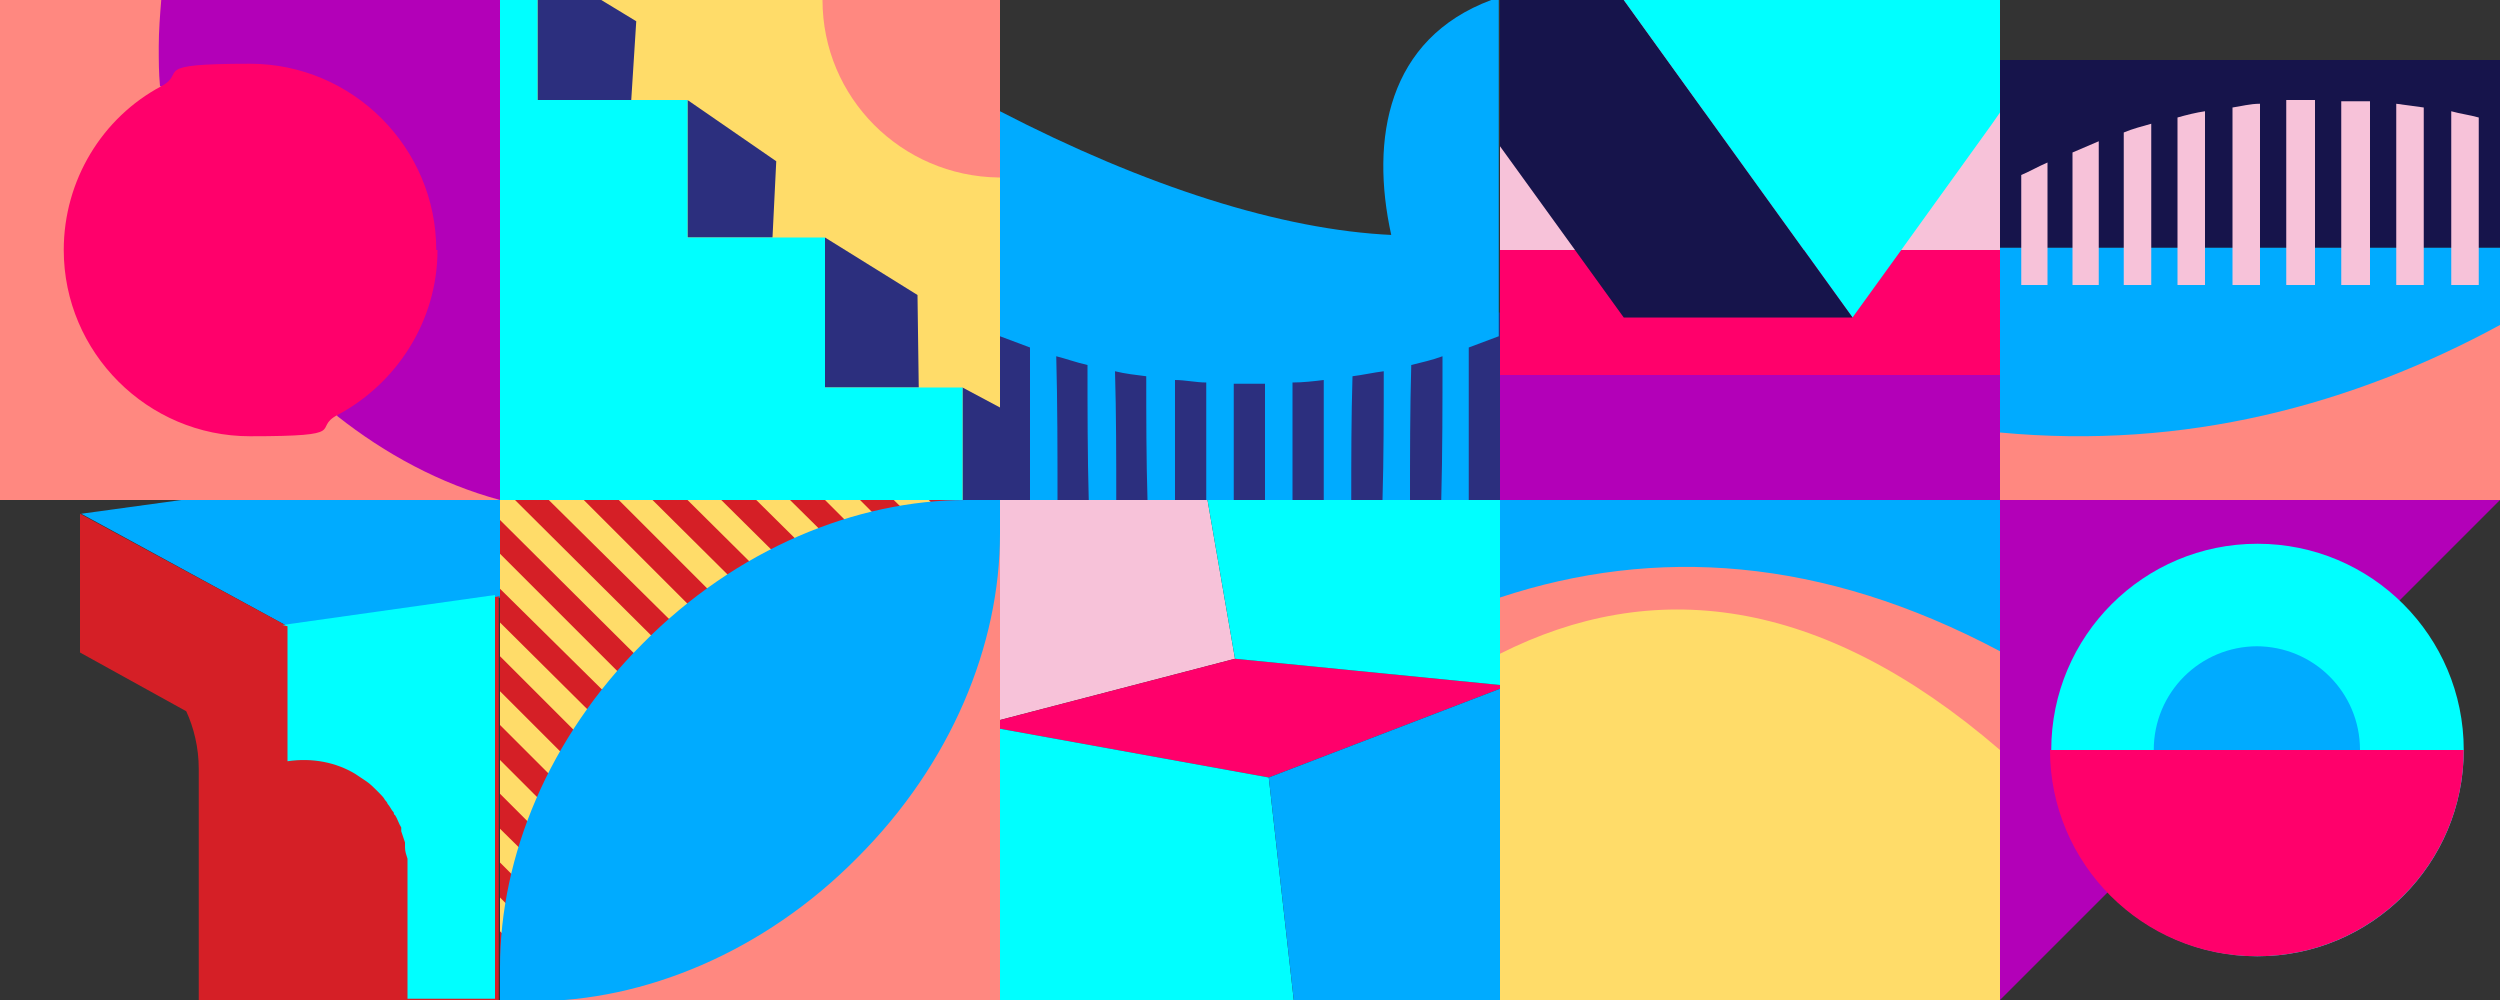 <?xml version="1.0" encoding="UTF-8"?>
<svg id="b" xmlns="http://www.w3.org/2000/svg" version="1.1" viewBox="0 0 200 80">
  <rect x="0" y="0" width="200" height="80" fill="#333333" stroke="none"/>
  <!-- Generator: Adobe Illustrator 29.3.0, SVG Export Plug-In . SVG Version: 2.1.0 Build 146)  -->
  <defs>
    <style>
      .st0 {
        fill: #ff8880;
      }

      .st1 {
        fill: #ff006b;
      }

      .st2 {
        fill: #f7c2d9;
      }

      .st3 {
        fill: #2c2f7e;
      }

      .st4 {
        fill: #ffdc69;
      }

      .st5 {
        fill: #fff;
      }

      .st6 {
        fill: #d51f26;
      }

      .st7 {
        fill: #00abff;
      }

      .st8 {
        fill: #16144b;
      }

      .st9 {
        fill: aqua;
      }

      .st10 {
        fill: #b300b8;
      }
    </style>
  </defs>
  <g id="c">
    <g id="d">
      <polygon class="st10" points="200 40 160 40 160 80 200 40"/>
      <circle class="st9" cx="180.6" cy="60" r="16.5"/>
      <path class="st1" d="M180.6,76.5c9.1,0,16.5-7.4,16.5-16.5h-33.1c0,9.1,7.4,16.5,16.5,16.5Z"/>
      <path class="st7" d="M180.6,51.7c-4.6,0-8.3,3.7-8.3,8.3h16.5c0-4.6-3.7-8.3-8.3-8.3Z"/>
    </g>
    <g id="e">
      <rect class="st4" x="120" y="40" width="40" height="40"/>
      <path class="st7" d="M160,52.2v-12.2h-40v7.9c12.4-4.1,25.7-3.3,40,4.3Z"/>
      <path class="st0" d="M120,47.8v4.5c12.1-6.1,25.5-4.8,40,7.7v-7.9c-14.3-7.6-27.6-8.4-40-4.3h0Z"/>
    </g>
    <g id="f">
      <polygon class="st2" points="96.6 40 80 40 80 57.6 98.8 52.7 96.6 40"/>
      <polygon class="st1" points="120 55.1 120 54.8 98.8 52.7 80 57.6 80 58.3 101.5 62.2 120 55.1"/>
      <polygon class="st9" points="80 58.3 80 80 103.5 80 101.5 62.2 80 58.3"/>
      <polygon class="st7" points="101.5 62.2 103.5 80 120 80 120 55.1 101.5 62.2"/>
      <polygon class="st9" points="120 54.8 120 40 96.6 40 98.8 52.7 120 54.8"/>
    </g>
    <g id="g">
      <rect class="st0" x="40" y="40" width="40" height="40"/>
      <polygon class="st6" points="40 80 40 40 80 40 40 80"/>
      <g>
        <polygon class="st4" points="41.2 40 40 40 40 41.6 59.3 60.8 60.7 59.4 41.2 40"/>
        <polygon class="st4" points="52.2 40 49.5 40 64.8 55.3 66.2 53.9 52.2 40"/>
        <polygon class="st4" points="40 44.3 40 47.1 56.6 63.5 57.9 62.2 40 44.3"/>
        <polygon class="st4" points="46.7 40 43.9 40 62.1 58 63.4 56.7 46.7 40"/>
        <polygon class="st4" points="40 49.8 40 52.5 53.8 66.3 55.2 64.9 40 49.8"/>
        <polygon class="st4" points="40 60.8 40 63.5 48.3 71.8 49.6 70.4 40 60.8"/>
        <polygon class="st4" points="40 55.3 40 58 51 69 52.4 67.7 40 55.3"/>
        <polygon class="st4" points="46.9 73.1 40 66.3 40 69 45.5 74.5 46.9 73.1"/>
        <polygon class="st4" points="40 77.3 40 80 41.4 78.6 40 77.3"/>
        <polygon class="st4" points="40 74.5 42.8 77.3 44.1 75.9 40 71.8 40 74.5"/>
        <polygon class="st4" points="79.8 40 77.1 40 78.6 41.6 80 40.2 79.8 40"/>
        <polygon class="st4" points="74.3 40 71.5 40 75.9 44.3 77.2 42.9 74.3 40"/>
        <polygon class="st4" points="63.2 40 60.5 40 70.4 49.8 71.7 48.4 63.2 40"/>
        <polygon class="st4" points="57.7 40 55 40 67.6 52.5 69 51.2 57.7 40"/>
        <polygon class="st4" points="68.8 40 66 40 73.1 47.1 74.5 45.7 68.8 40"/>
      </g>
      <path class="st7" d="M80,40h-2.7c-8.8,0-18.4,3.9-25.9,11.5-7.5,7.5-11.4,17-11.4,25.9h0v2.7h2.7c8.8,0,18.4-3.9,25.9-11.5,7.5-7.5,11.4-17,11.4-25.9h0v-2.7h0Z"/>
    </g>
    <g id="h">
      <polygon class="st7" points="40 47.8 40 40 14.5 40 6.5 41.1 23 50.1 40 47.8"/>
      <path class="st6" d="M40,47.7l-17,2.4-16.6-9v11.1s8.5,4.7,8.5,4.7c.6,1.3,1,2.9,1,4.6v18.5s20.3,0,20.3,0h0s3.7,0,3.7,0c0,0,0-32.2,0-32.2Z"/>
      <path class="st9" d="M23,50.1v10.8c2-.3,3.9.1,5.4,1,.3.2.6.4.9.6,0,0,0,0,0,0,.3.2.6.5.8.7,0,0,.2.2.2.2.2.2.4.4.5.6,0,0,.2.2.2.3.2.2.3.5.5.7,0,0,0,.2.1.2.2.3.3.7.5,1,0,0,0,.2,0,.3.1.3.2.6.3.9,0,.1,0,.3,0,.4,0,.3.1.6.2.9,0,.1,0,.3,0,.4,0,.4,0,.9,0,1.3v9.5s7,0,7,0v-32.3l-17,2.4h0Z"/>
    </g>
    <g id="i">
      <rect class="st0" x="160" y="25" width="40" height="15"/>
      <path class="st7" d="M200,26.1v-6.3h-40v14.8c14.8,1.4,28.2-2.2,40-8.6Z"/>
      <rect class="st8" x="160" y="4.8" width="40" height="15"/>
      <path class="st2" d="M161.7,14.1v8.7h2.1v-9.8c-.7.3-1.4.7-2.1,1Z"/>
      <path class="st2" d="M165.8,12.2v10.6h2.1v-11.5c-.7.3-1.4.6-2.1.9h0Z"/>
      <path class="st2" d="M169.9,10.6v12.2h2.2v-12.9c-.7.2-1.5.4-2.2.7Z"/>
      <path class="st2" d="M174.2,9.4v13.4h2.2v-13.9c-.7.1-1.5.3-2.2.5Z"/>
      <path class="st2" d="M178.6,8.6v14.2h2.2v-14.5c-.8,0-1.5.2-2.2.3Z"/>
      <path class="st2" d="M182.9,8.1v14.7h2.3v-14.8c-.8,0-1.5,0-2.3,0Z"/>
      <path class="st2" d="M187.3,8v14.8h2.3v-14.7c-.8,0-1.5,0-2.3,0Z"/>
      <path class="st2" d="M191.7,8.3v14.5h2.2v-14.2c-.7-.1-1.5-.2-2.2-.3Z"/>
      <path class="st2" d="M196.1,8.9v13.9h2.2v-13.4c-.7-.2-1.5-.3-2.2-.5Z"/>
    </g>
    <g id="j">
      <rect class="st5" x="120" width="40" height="40"/>
      <rect class="st2" x="120" y="9" width="40" height="11"/>
      <rect class="st1" x="120" y="20" width="40" height="10"/>
      <rect class="st10" x="120" y="30" width="40" height="10"/>
      <polygon class="st9" points="148.2 25.4 152.1 20 159.3 10 160 9 160 0 129.9 0 148.2 25.4"/>
      <polygon class="st8" points="129.9 25.4 148.2 25.4 129.9 0 120 0 120 10 120 11.7 126 20 129.9 25.4"/>
    </g>
    <g id="k">
      <rect class="st3" x="80" y="25" width="40" height="15"/>
      <path class="st7" d="M111.4,18.8c-8.9-.4-19.8-3.9-31.4-9.9v18c.8.3,1.6.6,2.4.9,0,4.1,0,8.1,0,12.2h2.2c0-3.8,0-7.7-.1-11.5.8.2,1.6.5,2.5.7,0,3.6,0,7.2.1,10.8h2.2c0-3.4,0-6.9-.1-10.3.8.2,1.7.3,2.5.4,0,3.3,0,6.6.1,9.9h2.2c0-3.2,0-6.4,0-9.6.8,0,1.7.2,2.5.2,0,3.1,0,6.2,0,9.4h2.2c0-3.1,0-6.2,0-9.3.8,0,1.7,0,2.5,0,0,3.1,0,6.2,0,9.3h2.2c0-3.1,0-6.2,0-9.4.8,0,1.7-.1,2.5-.2,0,3.2,0,6.4,0,9.6h2.2c0-3.3,0-6.6.1-9.9.8-.1,1.7-.3,2.5-.4,0,3.4,0,6.9-.1,10.3h2.2c0-3.6,0-7.2.1-10.8.8-.2,1.7-.4,2.5-.7,0,3.8,0,7.7-.1,11.5h2.2c0-4.1,0-8.1,0-12.2.8-.3,1.6-.6,2.4-.9V0h-.6c-8.3,3.1-9.7,11.1-8,18.8h0Z"/>
    </g>
    <g id="l">
      <rect class="st4" x="40" width="40" height="40"/>
      <polygon class="st3" points="50.5 8 50.9 1.7 48.1 0 43 0 43 8 50.5 8"/>
      <polygon class="st3" points="77 40 80 40 80 32.6 77 31 77 40"/>
      <polygon class="st3" points="73.5 31 73.4 23.6 66 19 66 31 73.5 31"/>
      <polygon class="st3" points="61.8 19 62.1 12.9 55 8 55 19 61.8 19"/>
      <polygon class="st9" points="77 31 73.5 31 66 31 66 19 62.4 19 55 19 55 8 50.9 8 43 8 43 0 40 0 40 39.9 40 40 77 40 77 31"/>
      <path class="st0" d="M80,14.2s0,0,0,0V0h-14.2c0,7.8,6.3,14.1,14.1,14.2h0Z"/>
    </g>
    <g id="m">
      <rect class="st0" width="40" height="40"/>
      <path class="st10" d="M12.9,6.9l14.1,26.4c3.8,3,8.2,5.4,13,6.7V0H12.9c-.1,1.2-.2,2.5-.2,3.7s0,2.1.1,3.2h0Z"/>
      <path class="st1" d="M34.9,20c0-8.2-6.7-14.9-14.9-14.9s-5,.7-7.1,1.8c-4.7,2.5-7.8,7.5-7.8,13.1,0,8.2,6.7,14.9,14.9,14.9s4.9-.6,7-1.7c4.7-2.5,8-7.5,8-13.2Z"/>
    </g>
  </g>
</svg>